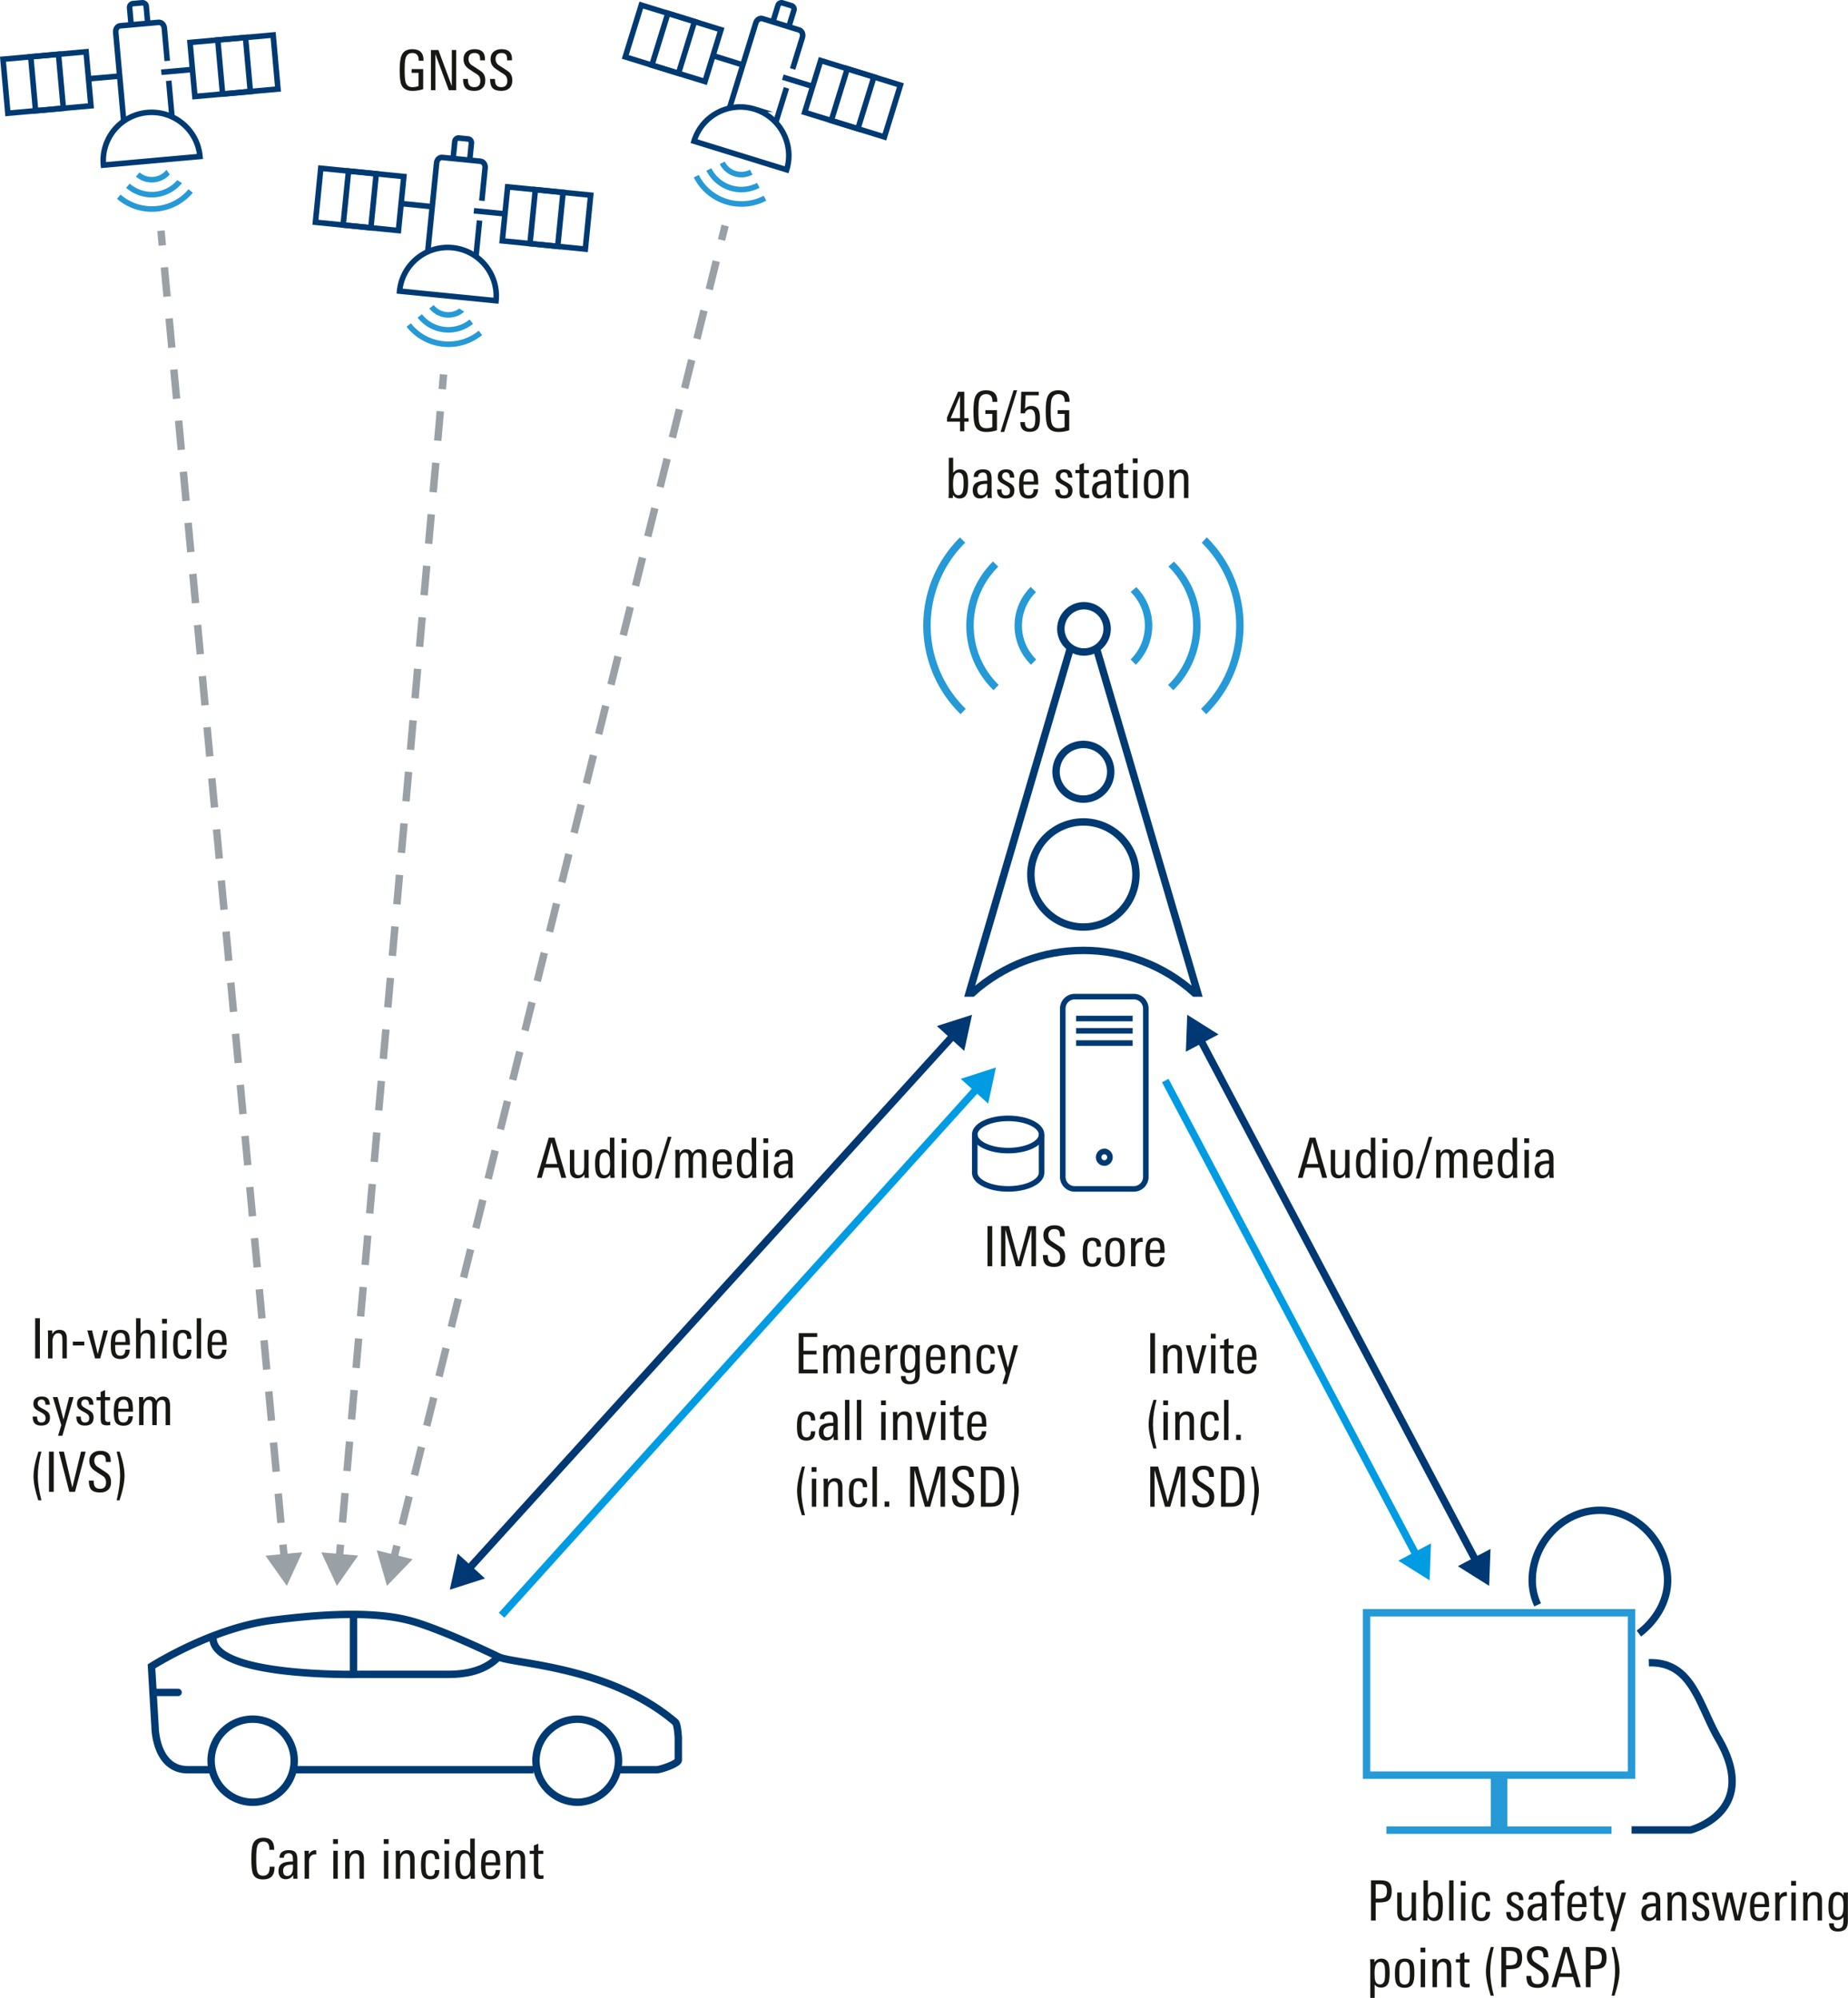 <svg xmlns="http://www.w3.org/2000/svg" xmlns:xlink="http://www.w3.org/1999/xlink" version="1.2" viewBox="0 0 249.315 269.542"><defs><symbol id="a" overflow="visible"><path d="M1.234 0h-.64v-5.422h.64zm0 0"/></symbol><symbol id="b" overflow="visible"><path d="M3.031 0h-.594v-2.422c0-.32-.023-.539-.062-.656-.086-.219-.258-.328-.516-.328-.25 0-.449.125-.593.375-.118.21-.172.465-.172.765V0H.5v-2.953c0-.332-.012-.61-.031-.828h.594v.515c.207-.394.535-.593.984-.593.656 0 .984.39.984 1.171zm0 0"/></symbol><symbol id="c" overflow="visible"><path d="M1.844-1.75H.297v-.516h1.547zm0 0"/></symbol><symbol id="d" overflow="visible"><path d="M2.89-3.781L1.845 0h-.688L.11-3.781H.75l.766 3.187.796-3.187zm0 0"/></symbol><symbol id="e" overflow="visible"><path d="M2.938-1.813H.952v.266c0 .387.035.664.11.828.101.242.3.36.593.36.426 0 .649-.274.672-.829h.594C2.879-.344 2.457.079 1.656.079 1.125.078.758-.098.563-.453.425-.723.359-1.148.359-1.734c0-.676.063-1.16.188-1.454.187-.445.566-.671 1.14-.671.54 0 .907.199 1.094.593.102.25.156.68.156 1.282zm-.594-.406c0-.363-.028-.617-.078-.765-.094-.301-.29-.454-.579-.454-.406 0-.64.247-.703.735a3.71 3.71 0 00-.03.484zm0 0"/></symbol><symbol id="f" overflow="visible"><path d="M3.031 0h-.594v-2.422c0-.312-.023-.531-.062-.656-.086-.219-.258-.328-.516-.328-.511 0-.765.37-.765 1.11V0H.5v-5.422h.594v2.078c.25-.344.566-.515.953-.515.656 0 .984.398.984 1.187zm0 0"/></symbol><symbol id="g" overflow="visible"><path d="M1.125-4.703H.469v-.64h.656zM1.094 0H.5v-3.781h.594zm0 0"/></symbol><symbol id="h" overflow="visible"><path d="M2.828-1.172c0 .836-.39 1.25-1.172 1.25C1.113.078.75-.098.563-.453.425-.711.359-1.172.359-1.828s.063-1.117.188-1.39c.187-.427.562-.641 1.125-.641.426 0 .726.101.906.296.164.188.25.497.25.922H2.25c0-.53-.2-.796-.594-.796-.312 0-.515.167-.61.5-.054.199-.077.546-.077 1.046 0 .575.039.965.125 1.172.093.242.273.36.547.36.226 0 .39-.079.484-.235.07-.125.113-.316.125-.578zm0 0"/></symbol><symbol id="i" overflow="visible"><path d="M1.094 0H.5v-5.422h.594zm0 0"/></symbol><symbol id="j" overflow="visible"><path d="M2.594-1.031c0 .73-.399 1.093-1.188 1.093C.633.063.254-.344.266-1.155h.593c0 .074.004.148.016.218.031.387.21.579.547.579C1.805-.36 2-.551 2-.938a.678.678 0 00-.188-.5c-.074-.07-.242-.18-.5-.328-.355-.187-.578-.328-.671-.421-.188-.165-.282-.395-.282-.688 0-.332.102-.582.313-.75.195-.156.469-.234.812-.234.383 0 .66.093.829.28.164.18.253.454.265.829h-.594c0-.469-.18-.703-.53-.703a.507.507 0 00-.376.14.507.507 0 00-.14.376c0 .18.07.324.218.437.082.074.258.184.532.328.312.168.523.309.64.422.176.188.266.43.266.719zm0 0"/></symbol><symbol id="k" overflow="visible"><path d="M2.906-3.781L1.391 1.438H.812L1.25 0 .11-3.781h.64L1.547-.75l.766-3.031zm0 0"/></symbol><symbol id="l" overflow="visible"><path d="M1.969 0c-.188.02-.336.031-.438.031-.343 0-.578-.07-.703-.218C.723-.314.672-.551.672-.907v-2.437H.109v-.437h.563v-.703l.594-.25v.953h.671v.437h-.671v2.375c0 .211.03.352.093.422.063.074.172.11.329.11.03 0 .125-.008.28-.032zm0 0"/></symbol><symbol id="m" overflow="visible"><path d="M4.672 0h-.594v-2.547c0-.27-.027-.46-.078-.578-.074-.188-.227-.281-.453-.281-.45 0-.672.344-.672 1.031V0h-.594v-2.578c0-.258-.015-.442-.047-.547-.074-.188-.23-.281-.468-.281-.22 0-.391.11-.516.328-.105.2-.156.453-.156.765V0H.5v-3.125c0-.227-.012-.445-.031-.656h.594v.5c.195-.383.492-.578.89-.578.438 0 .719.195.844.578.219-.383.531-.578.937-.578.344 0 .586.109.735.328.133.199.203.515.203.953zm0 0"/></symbol><symbol id="o" overflow="visible"><path d="M1.438 1.14h-.422C.586-.19.375-1.27.375-2.093c0-.894.219-2.004.656-3.328h.407c-.325 1.18-.485 2.29-.485 3.328 0 .899.16 1.977.485 3.235zm0 0"/></symbol><symbol id="p" overflow="visible"><path d="M3.703-5.422L2.266 0H1.5L.094-5.422h.672l1.14 4.828 1.172-4.828zm0 0"/></symbol><symbol id="q" overflow="visible"><path d="M3.328-1.328c0 .469-.137.824-.406 1.062-.262.243-.621.36-1.078.36C1.3.094.91-.031.672-.281.442-.531.328-.926.328-1.47v-.047h.656v.047c0 .344.051.594.157.75.132.211.367.313.703.313.539 0 .812-.29.812-.875 0-.29-.094-.535-.281-.735-.086-.082-.305-.226-.656-.437-.48-.3-.793-.531-.938-.688-.261-.27-.39-.613-.39-1.03 0-.438.14-.774.421-1.016.258-.227.614-.344 1.063-.344.938 0 1.406.437 1.406 1.312v.188h-.656v-.125c0-.282-.047-.489-.14-.625-.126-.157-.337-.235-.626-.235-.25 0-.449.075-.593.22-.137.148-.204.343-.204.593 0 .305.114.558.344.766.02.023.274.187.766.5.437.273.707.468.812.593.227.25.344.59.344 1.016zm0 0"/></symbol><symbol id="r" overflow="visible"><path d="M1.5-2.188c0 .856-.227 1.965-.672 3.329h-.39C.75-.191.905-1.29.905-2.156.906-3.22.75-4.305.437-5.422h.407c.437 1.281.656 2.36.656 3.234zm0 0"/></symbol><symbol id="s" overflow="visible"><path d="M3.563-1.5c0 1.063-.516 1.594-1.547 1.594-.7 0-1.153-.25-1.36-.75C.508-1.008.437-1.687.437-2.687c0-.958.067-1.618.204-1.985.226-.57.707-.86 1.437-.86.957 0 1.438.509 1.438 1.516v.11h-.641V-4c0-.676-.273-1.016-.813-1.016-.43 0-.703.215-.828.641-.093.293-.14.852-.14 1.672 0 .875.047 1.453.14 1.734.114.375.375.563.782.563.593 0 .89-.367.89-1.11v-.109h.656zm0 0"/></symbol><symbol id="t" overflow="visible"><path d="M2.844 0h-.578L2.25-.5c-.25.375-.586.563-1 .563C.926.063.676-.04.5-.25.344-.457.266-.723.266-1.047c0-.539.207-.898.625-1.078.27-.125.71-.191 1.328-.203v-.156c0-.313-.028-.532-.078-.657-.075-.195-.243-.296-.5-.296a.722.722 0 00-.47.156C1.056-3.187 1-3.047 1-2.86v.03H.406v-.03c0-.344.125-.602.375-.782.219-.144.508-.218.875-.218.438 0 .739.105.907.312.164.188.25.5.25.938v1.406c0 .45.007.851.03 1.203zm-.625-1.469v-.437h-.156c-.782 0-1.172.265-1.172.797 0 .492.18.734.546.734a.667.667 0 00.625-.36c.102-.187.157-.43.157-.734zm0 0"/></symbol><symbol id="u" overflow="visible"><path d="M2.078-3.281c-.062-.008-.105-.016-.125-.016-.293 0-.512.09-.656.266-.137.168-.203.398-.203.687V0H.5v-3.094c0-.25-.012-.476-.031-.687h.594v.5c.195-.383.515-.578.953-.578.039 0 .062.195.062.578zm0 0"/></symbol><symbol id="v" overflow="visible"><path d="M3 0h-.578l-.016-.438c-.219.336-.515.5-.89.5-.48 0-.809-.218-.985-.656C.414-.883.36-1.332.36-1.938c0-.582.067-1.019.204-1.312.175-.406.488-.61.937-.61.383 0 .672.15.86.438v-2h.609v4.703c0 .137.008.375.031.719zm-.61-1.86c0-.507-.042-.874-.124-1.093-.106-.313-.305-.469-.594-.469-.305 0-.508.164-.61.485-.074.218-.109.558-.109 1.015 0 .492.04.852.125 1.078.102.313.29.469.563.469.32 0 .535-.156.64-.469.07-.207.11-.547.11-1.015zm0 0"/></symbol><symbol id="w" overflow="visible"><path d="M3.39-3.969c0 .637-.156 1.063-.468 1.281-.23.168-.64.25-1.235.25h-.453V0h-.64v-5.422h1.265c.54 0 .926.102 1.157.297.25.219.375.605.375 1.156zm-.64 0c0-.351-.078-.597-.234-.734-.149-.133-.403-.203-.766-.203h-.516v1.953h.47c.382 0 .655-.07.812-.219.156-.144.234-.41.234-.797zm0 0"/></symbol><symbol id="x" overflow="visible"><path d="M3.063 0h-.594v-.484c-.23.367-.547.546-.953.546C.836.063.5-.328.5-1.109v-2.672h.594v2.422c0 .304.023.523.078.656.082.219.254.328.516.328.5 0 .75-.367.75-1.11V-3.78h.593v2.953c0 .293.008.57.031.828zm0 0"/></symbol><symbol id="y" overflow="visible"><path d="M3.11-1.953c0 .594-.055 1.039-.157 1.328-.18.46-.512.688-1 .688a.984.984 0 01-.89-.5L1.046 0H.469C.489-.344.5-.582.5-.719v-4.703h.594v2.031c.238-.312.539-.468.906-.468.477 0 .8.214.969.64.094.274.14.696.14 1.266zM2.5-1.97c0-.414-.023-.718-.063-.906-.105-.363-.308-.547-.609-.547a.6.6 0 00-.516.266c-.156.219-.234.648-.234 1.281 0 .563.05.938.156 1.125.125.25.32.375.594.375.188 0 .344-.094.469-.281.133-.227.203-.664.203-1.313zm0 0"/></symbol><symbol id="z" overflow="visible"><path d="M1.953-4.984H1.72c-.18 0-.305.07-.375.203a1.574 1.574 0 00-.047.453v.547h.64v.437h-.64V0H.703v-3.344H.141v-.437h.562v-.406c0-.415.047-.708.14-.875.145-.258.415-.391.813-.391.102 0 .203.008.297.016zm0 0"/></symbol><symbol id="A" overflow="visible"><path d="M4.906-3.781L3.953 0H3.25l-.734-3.125L1.796 0h-.718L.125-3.781h.64L1.47-.562l.734-3.22h.688l.75 3.22.687-3.22zm0 0"/></symbol><symbol id="B" overflow="visible"><path d="M3-3.781c0 .054-.008.152-.016.297V.156c0 .457-.109.79-.328 1-.219.219-.562.328-1.031.328-.781 0-1.18-.37-1.188-1.109h.641c0 .469.192.703.578.703.301 0 .504-.11.61-.328.07-.148.109-.39.109-.734v-.5c-.21.293-.5.437-.875.437-.48 0-.805-.195-.969-.594C.414-.898.36-1.305.36-1.859c0-.602.063-1.055.188-1.36.176-.426.492-.64.953-.64.414 0 .719.171.906.515v-.437zm-.61 1.765c0-.414-.038-.726-.109-.937-.117-.313-.32-.469-.61-.469-.312 0-.523.18-.624.531-.063.211-.094.555-.094 1.032 0 .437.031.75.094.937.094.313.285.469.578.469.344 0 .566-.188.672-.563.062-.195.094-.53.094-1zm0 0"/></symbol><symbol id="C" overflow="visible"><path d="M3.11-1.953c0 .625-.055 1.078-.157 1.36-.18.429-.512.64-1 .64-.375 0-.664-.14-.86-.422v1.813H.5v-4.344c0-.426-.012-.719-.031-.875h.594v.453c.207-.352.519-.531.937-.531.457 0 .773.203.953.609.102.273.156.703.156 1.297zM2.5-1.97c0-.437-.027-.754-.078-.953-.106-.32-.305-.484-.594-.484-.293 0-.5.164-.625.484-.086.242-.125.594-.125 1.063 0 .468.031.796.094.984.101.336.32.5.656.5.3 0 .504-.191.61-.578.039-.207.062-.547.062-1.016zm0 0"/></symbol><symbol id="D" overflow="visible"><path d="M2.984-1.906c0 .687-.078 1.172-.234 1.453-.2.355-.563.531-1.094.531C1.113.078.75-.098.563-.453.425-.711.359-1.18.359-1.86c0-.645.07-1.114.22-1.407.194-.394.57-.593 1.124-.593.54 0 .906.183 1.094.546.125.25.187.72.187 1.407zm-.609.406v-.578c0-.438-.027-.738-.078-.906-.094-.301-.297-.454-.61-.454-.324 0-.539.165-.64.485-.063.18-.094.476-.094.89v.532c0 .367.031.625.094.781.101.262.312.39.625.39.289 0 .488-.124.594-.374.07-.164.109-.422.109-.766zm0 0"/></symbol><symbol id="E" overflow="visible"><path d="M4.031 0h-.656l-.39-1.375H1.108L.72 0h-.64l1.593-5.422h.781zM2.828-1.875l-.781-2.953-.781 2.953zm0 0"/></symbol><symbol id="F" overflow="visible"><path d="M3.172-1.297h-.578V0h-.578v-1.297H.266v-.578L1.75-5.328h.844v3.562h.578zm-1.156-.469v-3.03L.75-1.767zm0 0"/></symbol><symbol id="G" overflow="visible"><path d="M3.656-3.969H3v-.094c0-.632-.29-.953-.86-.953-.46 0-.761.235-.906.704-.086.292-.125.824-.125 1.593 0 .813.04 1.356.125 1.625.133.461.446.688.938.688.3 0 .57-.051.812-.156v-1.782h-.937v-.5h1.562V-.14c-.48.157-.953.235-1.421.235-.762 0-1.262-.258-1.5-.781C.52-1.04.438-1.704.438-2.673c0-.969.085-1.644.265-2.031.238-.55.719-.828 1.438-.828 1.007 0 1.515.496 1.515 1.484zm0 0"/></symbol><symbol id="H" overflow="visible"><path d="M2.266-5.531L.516.094H.03l1.75-5.625zm0 0"/></symbol><symbol id="I" overflow="visible"><path d="M3.047-1.781c0 .605-.078 1.047-.235 1.328-.218.355-.601.531-1.14.531C.828.078.406-.359.406-1.234h.61c0 .574.222.859.671.859.301 0 .504-.125.61-.375.082-.195.125-.54.125-1.031 0-.79-.235-1.188-.703-1.188a.733.733 0 00-.453.156.57.57 0 00-.235.391H.438L.53-5.328h2.36v.469H1.125l-.094 1.828c.227-.258.516-.39.86-.39.457 0 .773.167.953.5.133.25.203.632.203 1.14zm0 0"/></symbol><symbol id="J" overflow="visible"><path d="M5.297 0h-.61v-4.953L3.282 0h-.703L1.172-4.953V0H.594v-5.422h1.062L2.953-.64 4.25-5.42h1.047zm0 0"/></symbol><symbol id="K" overflow="visible"><path d="M3.156 0H.594v-5.422h2.5v.516h-1.86v1.86H3v.5H1.234v2.03h1.922zm0 0"/></symbol><symbol id="L" overflow="visible"><path d="M1.156 0H.531v-.703h.625zm0 0"/></symbol><symbol id="M" overflow="visible"><path d="M3.75-2.797c0 .574-.016.996-.047 1.266-.086.523-.242.898-.469 1.125-.28.273-.718.406-1.312.406H.594v-5.422h1.328c.539 0 .953.106 1.234.313.25.187.414.46.5.812.063.305.094.805.094 1.5zm-.656.063c0-.5-.016-.852-.047-1.063-.055-.469-.188-.773-.406-.922-.168-.133-.418-.203-.75-.203h-.657v4.406h.75c.27 0 .485-.062.641-.187.219-.156.36-.469.422-.938.031-.226.047-.593.047-1.093zm0 0"/></symbol><symbol id="N" overflow="visible"><path d="M4 0H3L1.187-4.875V0H.595v-5.422h1L3.406-.547v-4.875H4zm0 0"/></symbol></defs><path d="M72.31 237.459a5.611 5.611 0 015.695-5.516 5.605 5.605 0 01-.09 11.207 5.648 5.648 0 01-5.606-5.687v-.004zm-43.829 0a5.605 5.605 0 115.602 5.691 5.648 5.648 0 01-5.602-5.691zm54.88 1.305h5.23c.488 0 2.925-.81 2.921-1.305v-2.945c0-.153-.097-1.907-.41-2.172-8.922-7.63-21.922-7.836-23.84-8.809 0 0-7.879-3.84-12.109-4.926-4.227-1.082-10.293-1.047-18.48 0-8.192 1.051-16.235 6.207-16.235 6.207l.48 8.168s.024 5.782 4.45 5.782h3.27m11.292 0h32.047m-23.574-12.868h12.031c2.57 0 5.016-.515 6.832-2.363m-18.863 2.363s-20.344.45-19.645-5.175" fill="none" stroke="#003a73" stroke-miterlimit="10"/><path d="M20.907 228.334h3.117" fill="none" stroke="#003a73" stroke-linecap="round" stroke-miterlimit="10"/><path d="M47.696 217.806v8.09" fill="none" stroke="#003a73" stroke-miterlimit="10"/><path d="M140.52 153.06c0 1.2-2.02 2.172-4.508 2.172s-4.507-.972-4.507-2.172c0-1.203 2.02-2.175 4.507-2.175 2.489 0 4.508.972 4.508 2.175zm0 0" fill="none" stroke="#003873" stroke-width=".75" stroke-miterlimit="10"/><path d="M131.505 153.06v5.164c0 1.204 2.015 2.176 4.507 2.176 2.489 0 4.508-.972 4.508-2.176v-5.152" fill="none" stroke="#003873" stroke-width=".75" stroke-miterlimit="10"/><path d="M143.38 155.693v-19.605a1.616 1.616 0 011.593-1.63h8.016c.89.013 1.602.743 1.594 1.63v22.68a1.616 1.616 0 01-1.594 1.632h-8.016a1.616 1.616 0 01-1.593-1.633v-3.074" fill="none" stroke="#003a73" stroke-width=".75" stroke-miterlimit="10"/><path d="M148.985 155.35c.422 0 .762.351.762.78 0 .43-.34.782-.762.782a.772.772 0 01-.762-.781c0-.43.34-.782.762-.782zm0 0" fill="none" stroke="#003a73" stroke-width=".75"/><path d="M145.173 137.416h7.636M145.173 139.072h7.636M145.173 140.724h7.636" fill="none" stroke="#003a73" stroke-width=".75" stroke-miterlimit="10"/><path d="M63.098 211.818l65.63-72.254" fill="none" stroke="#003873" stroke-miterlimit="10"/><path d="M65.434 212.955l-4.75 1.52 1.059-4.876zm0 0M130.083 141.783l1.058-4.875-4.75 1.52zm0 0" fill="#003873"/><path d="M67.669 217.92l64.289-71.239" fill="none" stroke="#009ce3" stroke-miterlimit="10"/><path d="M133.317 148.892l1.043-4.875-4.746 1.536zm0 0" fill="#009ce3"/><path d="M161.848 140.08l37.375 70.703" fill="none" stroke="#003873" stroke-miterlimit="10"/><path d="M159.985 141.892l.184-4.984 4.222 2.652zm0 0M196.68 211.303l4.223 2.652.184-4.984zm0 0" fill="#003873"/><path d="M157.208 145.783l33.98 64.258" fill="none" stroke="#009ce3" stroke-miterlimit="10"/><path d="M188.645 210.56l4.223 2.653.183-4.985zm0 0" fill="#009ce3"/><path d="M97.825 30.435l-.484 1.942" fill="none" stroke="#99a1a6" stroke-miterlimit="10"/><path d="M96.63 35.232L53.907 207.103" fill="none" stroke="#99a1a6" stroke-miterlimit="10" stroke-dasharray="3.925,2.944"/><path d="M53.551 208.533l-.48 1.941" fill="none" stroke="#99a1a6" stroke-miterlimit="10"/><path d="M50.825 209.162l1.379 4.793 3.46-3.59zm0 0" fill="#99a1a6"/><path d="M21.716 31.127l.187 1.988" fill="none" stroke="#99a1a6" stroke-miterlimit="10"/><path d="M22.176 36.072l15.864 170.84" fill="none" stroke="#99a1a6" stroke-miterlimit="10" stroke-dasharray="3.956,2.967"/><path d="M38.176 208.392l.188 1.989" fill="none" stroke="#99a1a6" stroke-miterlimit="10"/><path d="M35.813 209.885l2.883 4.07 2.082-4.531zm0 0" fill="#99a1a6"/><path d="M106.102 11.857l-1.488 4.809M98.391 14.67l3.578-11.578c.133-.438.54-.7.907-.575l4.941 1.528c.363.11.566.558.434.996l-1.317 4.262" fill="none" stroke="#003a73" stroke-width=".75" stroke-miterlimit="10"/><path d="M104.258 2.998l.7-2.266A.507.507 0 01105.59.4l1.18.364a.509.509 0 01.335.632l-.7 2.266M84.356 7.678l2.16-6.993L97.27 4.01l-2.16 6.992zm0 0M101.81 14.728c-3.462-1.07-7.122.86-8.177 4.317l12.493 3.86c1.062-3.442-.868-7.102-4.317-8.177zm0 0" fill="none" stroke="#003a73" stroke-width=".75" stroke-miterlimit="10"/><path d="M95.637 22.869a4.89 4.89 0 006.664 2.133M93.934 23.771c1.692 3.356 5.793 4.707 9.157 3.028l.109-.059M97.438 21.97a2.884 2.884 0 003.91 1.258" fill="none" stroke="#2699d7" stroke-width=".75" stroke-miterlimit="10"/><path d="M87.946 8.787l2.16-6.992 3.59 1.11-2.16 6.991zm0 0M96.2 7.506l3.77 1.175M108.56 15.154l2.16-6.992 10.757 3.324-2.16 6.992zm0 0" fill="none" stroke="#003a73" stroke-width=".75" stroke-miterlimit="10"/><path d="M112.15 16.264l2.16-6.993 3.59 1.11-2.161 6.992zm0 0M109.641 11.658l-4.03-1.246M64.696 29.752L64.2 34.76M57.7 34.045l1.203-12.063c.043-.453.387-.789.773-.742l5.149.516c.375.035.668.433.621.89l-.441 4.438" fill="none" stroke="#003a73" stroke-width=".75" stroke-miterlimit="10"/><path d="M61.126 21.435l.234-2.355a.515.515 0 01.555-.457l1.23.125c.278.027.48.277.453.555l-.234 2.355M42.555 29.986l.723-7.285 11.203 1.117-.726 7.285zm0 0M61.063 33.42c-3.605-.36-6.808 2.261-7.156 5.855l13.012 1.297c.355-3.582-2.262-6.785-5.856-7.152zm0 0" fill="none" stroke="#003a73" stroke-width=".75" stroke-miterlimit="10"/><path d="M56.633 42.627a4.898 4.898 0 006.891.816l.063-.05" fill="none" stroke="#2699d7" stroke-width=".75" stroke-miterlimit="10"/><path d="M55.141 43.85c2.328 2.953 6.617 3.456 9.578 1.144.032-.027.063-.055.098-.082M58.22 41.385a2.887 2.887 0 004.05.484c.012-.008.024-.016.031-.027" fill="none" stroke="#2699d7" stroke-width=".75" stroke-miterlimit="10"/><path d="M46.294 30.357l.726-7.281 3.738.371-.726 7.285zm0 0M54.126 27.459l3.93.402M67.762 32.494l.727-7.281 11.2 1.117-.723 7.281zm0 0" fill="none" stroke="#003a73" stroke-width=".75" stroke-miterlimit="10"/><path d="M71.5 32.865l.727-7.281 3.739.375-.727 7.281zm0 0M68.126 28.853l-4.196-.418M22.766 10.896l.45 5.016M16.696 16.424l-1.082-12.07c-.04-.458.234-.852.621-.876l5.156-.46c.375-.036.735.304.778.761l.394 4.438" fill="none" stroke="#003a73" stroke-width=".75" stroke-miterlimit="10"/><path d="M17.696 3.396l-.21-2.36a.515.515 0 01.46-.55l1.23-.11a.513.513 0 01.551.462l.211 2.36M1.06 15.28L.406 7.99l11.21-1.004.653 7.29zm0 0M19.88 15.181c-3.606.325-6.258 3.497-5.926 7.094l13.023-1.164c-.324-3.59-3.496-6.242-7.097-5.93zm0 0" fill="none" stroke="#003a73" stroke-width=".75" stroke-miterlimit="10"/><path d="M17.258 25.056a4.898 4.898 0 006.922-.488c.016-.023.036-.043.051-.066" fill="none" stroke="#2699d7" stroke-width=".75" stroke-miterlimit="10"/><path d="M16.024 26.537c2.836 2.46 7.145 2.156 9.617-.672.028-.031.055-.066.082-.098M18.583 23.54a2.89 2.89 0 004.07-.284c.008-.012.016-.024.027-.032" fill="none" stroke="#2699d7" stroke-width=".75" stroke-miterlimit="10"/><path d="M4.801 14.943L4.15 7.654l3.742-.336.653 7.29zm0 0M11.95 10.627l3.937-.344M26.29 13.017l-.653-7.289 11.211-1.004.653 7.29zm0 0" fill="none" stroke="#003a73" stroke-width=".75" stroke-miterlimit="10"/><path d="M30.032 12.681l-.652-7.289 3.742-.336.652 7.29zm0 0M25.966 9.373l-4.204.375" fill="none" stroke="#003a73" stroke-width=".75" stroke-miterlimit="10"/><path d="M59.84 50.514l-.175 1.992" fill="none" stroke="#99a1a6" stroke-miterlimit="10"/><path d="M59.403 55.486L46.071 206.9" fill="none" stroke="#99a1a6" stroke-miterlimit="10" stroke-dasharray="3.987,2.99"/><path d="M45.938 208.389l-.172 1.992" fill="none" stroke="#99a1a6" stroke-miterlimit="10"/><path d="M43.344 209.435l2.106 4.52 2.863-4.082zm0 0" fill="#99a1a6"/><path d="M144.434 87.338l-13.687 46.636h.43c8.519-7.668 21.453-7.668 29.972 0h.43l-13.696-46.636" fill="none" stroke="#003a73" stroke-miterlimit="10"/><path d="M146.16 100.435a3.684 3.684 0 013.688 3.688 3.687 3.687 0 11-3.687-3.688zm0 0M146.16 81.724a3.12 3.12 0 11.004 6.238 3.12 3.12 0 01-.003-6.238zm0 0M146.16 110.892a7.086 7.086 0 017.09 7.086 7.088 7.088 0 11-7.09-7.086zm0 0" fill="none" stroke="#003a73" stroke-miterlimit="10"/><path d="M134.383 92.764c-4.617-4.508-4.707-11.907-.199-16.528l.137-.137" fill="none" stroke="#2699d7" stroke-miterlimit="10"/><path d="M129.942 95.994c-6.406-6.262-6.527-16.531-.27-22.941.067-.063.13-.13.192-.192M139.446 89.326a6.86 6.86 0 01-.125-9.7l.09-.09M157.942 92.764c4.617-4.508 4.707-11.91.195-16.528-.043-.047-.09-.09-.132-.137" fill="none" stroke="#2699d7" stroke-miterlimit="10"/><path d="M162.383 95.994c6.41-6.258 6.536-16.527.278-22.941-.063-.063-.125-.13-.192-.192M152.88 89.326a6.857 6.857 0 00.125-9.7c-.028-.03-.059-.058-.086-.09" fill="none" stroke="#2699d7" stroke-miterlimit="10"/><path d="M220.118 246.889h7.957s9.469-2.43 3.793-12.254c-2.703-4.653-3.52-10.473-9.426-10.305M207.446 216.517a7.808 7.808 0 01-.734-3.289c0-5.027 4.082-9.468 9.132-9.468 5.047 0 9.133 4.441 9.133 9.468 0 2.91-1.676 5.489-3.875 7.164" fill="none" stroke="#003a73" stroke-miterlimit="10"/><path d="M220.118 239.494H184.36v-21.91h35.758zm0 0" fill="none" stroke="#2699d7" stroke-miterlimit="10"/><path d="M203.36 246.908h-2.242v-7.414h2.242zm0 0" fill="#2699d7"/><path d="M187.044 246.908h30.37" fill="none" stroke="#2699d7" stroke-miterlimit="10"/><g fill="#171714" transform="translate(-36.257 -77.56)"><use height="100%" width="100%" y="260.832" x="40.405" xlink:href="#a"/><use height="100%" width="100%" y="260.832" x="42.242" xlink:href="#b"/><use height="100%" width="100%" y="260.832" x="45.782" xlink:href="#c"/><use height="100%" width="100%" y="260.832" x="47.927" xlink:href="#d"/></g><g fill="#171714" transform="translate(-36.257 -77.56)"><use height="100%" width="100%" y="260.832" x="50.845" xlink:href="#e"/><use height="100%" width="100%" y="260.832" x="54.115" xlink:href="#f"/><use height="100%" width="100%" y="260.832" x="57.655" xlink:href="#g"/><use height="100%" width="100%" y="260.832" x="59.252" xlink:href="#h"/><use height="100%" width="100%" y="260.832" x="62.297" xlink:href="#i"/><use height="100%" width="100%" y="260.832" x="63.895" xlink:href="#e"/></g><g fill="#171714" transform="translate(-36.257 -77.56)"><use height="100%" width="100%" y="269.832" x="40.405" xlink:href="#j"/><use height="100%" width="100%" y="269.832" x="43.277" xlink:href="#k"/><use height="100%" width="100%" y="269.832" x="46.292" xlink:href="#j"/><use height="100%" width="100%" y="269.832" x="49.165" xlink:href="#l"/><use height="100%" width="100%" y="269.832" x="51.257" xlink:href="#e"/><use height="100%" width="100%" y="269.832" x="54.527" xlink:href="#m"/><use height="100%" width="100%" y="269.832" x="59.695" xlink:href="#n"/></g><g fill="#171714" transform="translate(-36.257 -77.56)"><use height="100%" width="100%" y="278.832" x="40.405" xlink:href="#o"/><use height="100%" width="100%" y="278.832" x="42.272" xlink:href="#a"/><use height="100%" width="100%" y="278.832" x="44.11" xlink:href="#p"/><use height="100%" width="100%" y="278.832" x="47.912" xlink:href="#q"/><use height="100%" width="100%" y="278.832" x="51.557" xlink:href="#r"/></g><g fill="#171714" transform="translate(-36.257 -77.56)"><use height="100%" width="100%" y="331.032" x="69.73" xlink:href="#s"/><use height="100%" width="100%" y="331.032" x="73.562" xlink:href="#t"/><use height="100%" width="100%" y="331.032" x="76.855" xlink:href="#u"/><use height="100%" width="100%" y="331.032" x="79.03" xlink:href="#n"/><use height="100%" width="100%" y="331.032" x="80.725" xlink:href="#g"/><use height="100%" width="100%" y="331.032" x="82.322" xlink:href="#b"/><use height="100%" width="100%" y="331.032" x="85.862" xlink:href="#n"/><use height="100%" width="100%" y="331.032" x="87.557" xlink:href="#g"/><use height="100%" width="100%" y="331.032" x="89.155" xlink:href="#b"/><use height="100%" width="100%" y="331.032" x="92.695" xlink:href="#h"/><use height="100%" width="100%" y="331.032" x="95.74" xlink:href="#g"/><use height="100%" width="100%" y="331.032" x="97.337" xlink:href="#v"/><use height="100%" width="100%" y="331.032" x="100.802" xlink:href="#e"/><use height="100%" width="100%" y="331.032" x="104.072" xlink:href="#b"/><use height="100%" width="100%" y="331.032" x="107.612" xlink:href="#l"/></g><g fill="#171714" transform="translate(-36.257 -77.56)"><use height="100%" width="100%" y="336.665" x="220.622" xlink:href="#w"/><use height="100%" width="100%" y="336.665" x="224.26" xlink:href="#x"/><use height="100%" width="100%" y="336.665" x="227.8" xlink:href="#y"/><use height="100%" width="100%" y="336.665" x="231.265" xlink:href="#i"/><use height="100%" width="100%" y="336.665" x="232.862" xlink:href="#g"/><use height="100%" width="100%" y="336.665" x="234.46" xlink:href="#h"/><use height="100%" width="100%" y="336.665" x="237.505" xlink:href="#n"/><use height="100%" width="100%" y="336.665" x="239.2" xlink:href="#j"/><use height="100%" width="100%" y="336.665" x="242.072" xlink:href="#t"/><use height="100%" width="100%" y="336.665" x="245.365" xlink:href="#z"/></g><g fill="#171714" transform="translate(-36.257 -77.56)"><use height="100%" width="100%" y="336.665" x="247.36" xlink:href="#e"/><use height="100%" width="100%" y="336.665" x="250.63" xlink:href="#l"/><use height="100%" width="100%" y="336.665" x="252.722" xlink:href="#k"/><use height="100%" width="100%" y="336.665" x="255.737" xlink:href="#n"/><use height="100%" width="100%" y="336.665" x="257.432" xlink:href="#t"/><use height="100%" width="100%" y="336.665" x="260.725" xlink:href="#b"/><use height="100%" width="100%" y="336.665" x="264.265" xlink:href="#j"/></g><use height="100%" width="100%" y="336.665" x="267.048" xlink:href="#A" fill="#171714" transform="translate(-36.257 -77.56)"/><g fill="#171714" transform="translate(-36.257 -77.56)"><use height="100%" width="100%" y="336.665" x="271.99" xlink:href="#e"/><use height="100%" width="100%" y="336.665" x="275.26" xlink:href="#u"/><use height="100%" width="100%" y="336.665" x="277.435" xlink:href="#g"/><use height="100%" width="100%" y="336.665" x="279.032" xlink:href="#b"/><use height="100%" width="100%" y="336.665" x="282.572" xlink:href="#B"/></g><g fill="#171714" transform="translate(-36.257 -77.56)"><use height="100%" width="100%" y="345.665" x="220.622" xlink:href="#C"/><use height="100%" width="100%" y="345.665" x="224.087" xlink:href="#D"/><use height="100%" width="100%" y="345.665" x="227.425" xlink:href="#g"/><use height="100%" width="100%" y="345.665" x="229.022" xlink:href="#b"/><use height="100%" width="100%" y="345.665" x="232.562" xlink:href="#l"/><use height="100%" width="100%" y="345.665" x="234.655" xlink:href="#n"/><use height="100%" width="100%" y="345.665" x="236.35" xlink:href="#o"/><use height="100%" width="100%" y="345.665" x="238.217" xlink:href="#w"/><use height="100%" width="100%" y="345.665" x="241.855" xlink:href="#q"/><use height="100%" width="100%" y="345.665" x="245.5" xlink:href="#E"/><use height="100%" width="100%" y="345.665" x="249.61" xlink:href="#w"/><use height="100%" width="100%" y="345.665" x="253.247" xlink:href="#r"/></g><use height="100%" width="100%" y="135.747" x="163.757" xlink:href="#F" fill="#171714" transform="translate(-36.257 -77.56)"/><g fill="#171714" transform="translate(-36.257 -77.56)"><use height="100%" width="100%" y="135.747" x="167.147" xlink:href="#G"/><use height="100%" width="100%" y="135.747" x="171.212" xlink:href="#H"/><use height="100%" width="100%" y="135.747" x="173.507" xlink:href="#I"/><use height="100%" width="100%" y="135.747" x="176.897" xlink:href="#G"/></g><g fill="#171714" transform="translate(-36.257 -77.56)"><use height="100%" width="100%" y="144.747" x="163.757" xlink:href="#y"/><use height="100%" width="100%" y="144.747" x="167.222" xlink:href="#t"/><use height="100%" width="100%" y="144.747" x="170.515" xlink:href="#j"/><use height="100%" width="100%" y="144.747" x="173.387" xlink:href="#e"/><use height="100%" width="100%" y="144.747" x="176.657" xlink:href="#n"/><use height="100%" width="100%" y="144.747" x="178.352" xlink:href="#j"/><use height="100%" width="100%" y="144.747" x="181.225" xlink:href="#l"/><use height="100%" width="100%" y="144.747" x="183.317" xlink:href="#t"/></g><g fill="#171714" transform="translate(-36.257 -77.56)"><use height="100%" width="100%" y="144.747" x="186.52" xlink:href="#l"/><use height="100%" width="100%" y="144.747" x="188.612" xlink:href="#g"/><use height="100%" width="100%" y="144.747" x="190.21" xlink:href="#D"/><use height="100%" width="100%" y="144.747" x="193.547" xlink:href="#b"/></g><use height="100%" width="100%" y="236.472" x="211.27" xlink:href="#E" fill="#171714" transform="translate(-36.257 -77.56)"/><g fill="#171714" transform="translate(-36.257 -77.56)"><use height="100%" width="100%" y="236.472" x="215.29" xlink:href="#x"/><use height="100%" width="100%" y="236.472" x="218.83" xlink:href="#v"/><use height="100%" width="100%" y="236.472" x="222.295" xlink:href="#g"/><use height="100%" width="100%" y="236.472" x="223.892" xlink:href="#D"/><use height="100%" width="100%" y="236.472" x="227.23" xlink:href="#H"/><use height="100%" width="100%" y="236.472" x="229.525" xlink:href="#m"/><use height="100%" width="100%" y="236.472" x="234.692" xlink:href="#e"/><use height="100%" width="100%" y="236.472" x="237.962" xlink:href="#v"/><use height="100%" width="100%" y="236.472" x="241.427" xlink:href="#g"/><use height="100%" width="100%" y="236.472" x="243.025" xlink:href="#t"/></g><use height="100%" width="100%" y="236.472" x="108.617" xlink:href="#E" fill="#171714" transform="translate(-36.257 -77.56)"/><g fill="#171714" transform="translate(-36.257 -77.56)"><use height="100%" width="100%" y="236.472" x="112.637" xlink:href="#x"/><use height="100%" width="100%" y="236.472" x="116.177" xlink:href="#v"/><use height="100%" width="100%" y="236.472" x="119.642" xlink:href="#g"/><use height="100%" width="100%" y="236.472" x="121.24" xlink:href="#D"/><use height="100%" width="100%" y="236.472" x="124.577" xlink:href="#H"/><use height="100%" width="100%" y="236.472" x="126.872" xlink:href="#m"/><use height="100%" width="100%" y="236.472" x="132.04" xlink:href="#e"/><use height="100%" width="100%" y="236.472" x="135.31" xlink:href="#v"/><use height="100%" width="100%" y="236.472" x="138.775" xlink:href="#g"/><use height="100%" width="100%" y="236.472" x="140.372" xlink:href="#t"/></g><g fill="#171714" transform="translate(-36.257 -77.56)"><use height="100%" width="100%" y="248.397" x="168.887" xlink:href="#a"/><use height="100%" width="100%" y="248.397" x="170.725" xlink:href="#J"/><use height="100%" width="100%" y="248.397" x="176.627" xlink:href="#q"/><use height="100%" width="100%" y="248.397" x="180.272" xlink:href="#n"/><use height="100%" width="100%" y="248.397" x="181.967" xlink:href="#h"/><use height="100%" width="100%" y="248.397" x="185.012" xlink:href="#D"/><use height="100%" width="100%" y="248.397" x="188.35" xlink:href="#u"/></g><use height="100%" width="100%" y="248.397" x="190.435" xlink:href="#e" fill="#171714" transform="translate(-36.257 -77.56)"/><g fill="#171714" transform="translate(-36.257 -77.56)"><use height="100%" width="100%" y="262.842" x="143.417" xlink:href="#K"/><use height="100%" width="100%" y="262.842" x="146.837" xlink:href="#m"/><use height="100%" width="100%" y="262.842" x="152.005" xlink:href="#e"/><use height="100%" width="100%" y="262.842" x="155.275" xlink:href="#u"/></g><g fill="#171714" transform="translate(-36.257 -77.56)"><use height="100%" width="100%" y="262.842" x="157.36" xlink:href="#B"/><use height="100%" width="100%" y="262.842" x="160.832" xlink:href="#e"/><use height="100%" width="100%" y="262.842" x="164.102" xlink:href="#b"/><use height="100%" width="100%" y="262.842" x="167.642" xlink:href="#h"/><use height="100%" width="100%" y="262.842" x="170.687" xlink:href="#k"/><use height="100%" width="100%" y="262.842" x="173.702" xlink:href="#n"/></g><g fill="#171714" transform="translate(-36.257 -77.56)"><use height="100%" width="100%" y="271.842" x="143.417" xlink:href="#h"/><use height="100%" width="100%" y="271.842" x="146.462" xlink:href="#t"/><use height="100%" width="100%" y="271.842" x="149.755" xlink:href="#i"/><use height="100%" width="100%" y="271.842" x="151.352" xlink:href="#i"/><use height="100%" width="100%" y="271.842" x="152.95" xlink:href="#n"/><use height="100%" width="100%" y="271.842" x="154.645" xlink:href="#g"/><use height="100%" width="100%" y="271.842" x="156.242" xlink:href="#b"/></g><g fill="#171714" transform="translate(-36.257 -77.56)"><use height="100%" width="100%" y="271.842" x="159.692" xlink:href="#d"/><use height="100%" width="100%" y="271.842" x="162.7" xlink:href="#g"/><use height="100%" width="100%" y="271.842" x="164.297" xlink:href="#l"/><use height="100%" width="100%" y="271.842" x="166.39" xlink:href="#e"/><use height="100%" width="100%" y="271.842" x="169.66" xlink:href="#n"/></g><g fill="#171714" transform="translate(-36.257 -77.56)"><use height="100%" width="100%" y="280.842" x="143.417" xlink:href="#o"/><use height="100%" width="100%" y="280.842" x="145.285" xlink:href="#g"/><use height="100%" width="100%" y="280.842" x="146.882" xlink:href="#b"/><use height="100%" width="100%" y="280.842" x="150.422" xlink:href="#h"/><use height="100%" width="100%" y="280.842" x="153.467" xlink:href="#i"/><use height="100%" width="100%" y="280.842" x="155.065" xlink:href="#L"/><use height="100%" width="100%" y="280.842" x="156.76" xlink:href="#n"/><use height="100%" width="100%" y="280.842" x="158.455" xlink:href="#J"/><use height="100%" width="100%" y="280.842" x="164.357" xlink:href="#q"/><use height="100%" width="100%" y="280.842" x="168.002" xlink:href="#M"/><use height="100%" width="100%" y="280.842" x="172.195" xlink:href="#r"/></g><g fill="#171714" transform="translate(-36.257 -77.56)"><use height="100%" width="100%" y="262.842" x="190.847" xlink:href="#a"/><use height="100%" width="100%" y="262.842" x="192.685" xlink:href="#b"/></g><g fill="#171714" transform="translate(-36.257 -77.56)"><use height="100%" width="100%" y="262.842" x="196.135" xlink:href="#d"/><use height="100%" width="100%" y="262.842" x="199.142" xlink:href="#g"/><use height="100%" width="100%" y="262.842" x="200.74" xlink:href="#l"/><use height="100%" width="100%" y="262.842" x="202.832" xlink:href="#e"/><use height="100%" width="100%" y="262.842" x="206.102" xlink:href="#n"/></g><g fill="#171714" transform="translate(-36.257 -77.56)"><use height="100%" width="100%" y="271.842" x="190.847" xlink:href="#o"/><use height="100%" width="100%" y="271.842" x="192.715" xlink:href="#g"/><use height="100%" width="100%" y="271.842" x="194.312" xlink:href="#b"/><use height="100%" width="100%" y="271.842" x="197.852" xlink:href="#h"/><use height="100%" width="100%" y="271.842" x="200.897" xlink:href="#i"/><use height="100%" width="100%" y="271.842" x="202.495" xlink:href="#L"/><use height="100%" width="100%" y="271.842" x="204.19" xlink:href="#n"/></g><g fill="#171714" transform="translate(-36.257 -77.56)"><use height="100%" width="100%" y="280.842" x="190.847" xlink:href="#J"/><use height="100%" width="100%" y="280.842" x="196.75" xlink:href="#q"/><use height="100%" width="100%" y="280.842" x="200.395" xlink:href="#M"/><use height="100%" width="100%" y="280.842" x="204.587" xlink:href="#r"/></g><g fill="#171714" transform="translate(-36.257 -77.56)"><use height="100%" width="100%" y="89.727" x="89.74" xlink:href="#G"/><use height="100%" width="100%" y="89.727" x="93.805" xlink:href="#N"/><use height="100%" width="100%" y="89.727" x="98.402" xlink:href="#q"/><use height="100%" width="100%" y="89.727" x="102.047" xlink:href="#q"/></g></svg>
